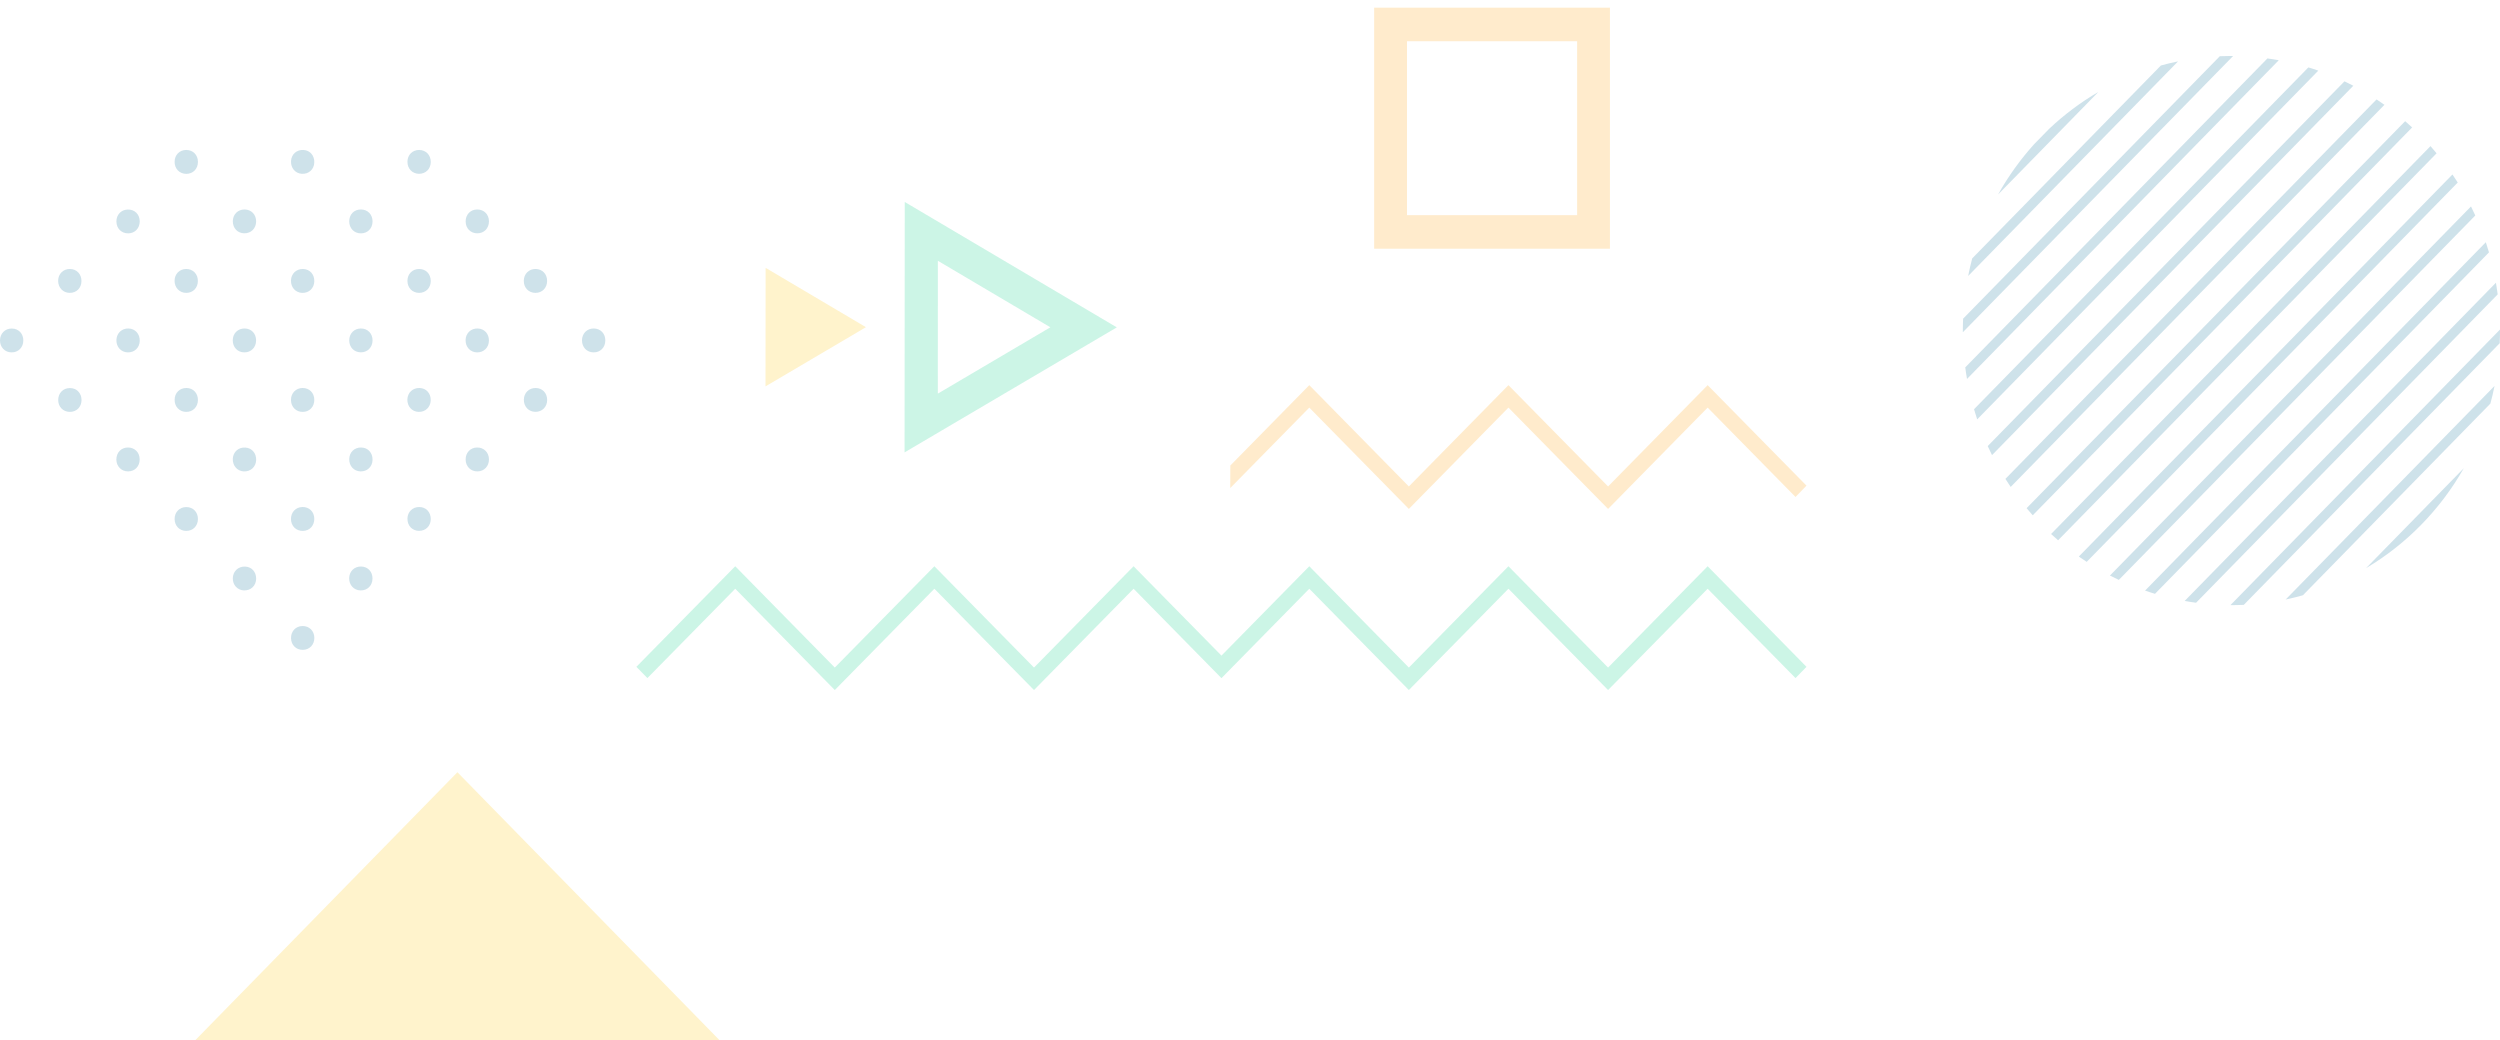 <svg width="173" height="72" viewBox="0 0 173 72" fill="none" xmlns="http://www.w3.org/2000/svg">
<g opacity="0.2">
<path d="M118.169 39.185L111.278 46.196L104.384 39.185L97.493 46.196L90.603 39.185L84.525 45.369L78.444 39.185L71.553 46.196L64.659 39.185L57.768 46.196L50.878 39.185L44.038 46.144L44.8 46.924L50.878 40.741L57.768 47.751L64.659 40.741L71.553 47.751L78.444 40.741L84.525 46.929L90.603 40.741L97.493 47.751L104.384 40.741L111.278 47.751L118.169 40.741L124.25 46.924L125.009 46.144L118.169 39.185Z" fill="#00CC83"/>
<path d="M118.169 26.652L111.279 33.662L104.384 26.652L97.493 33.662L90.603 26.652L85.138 32.214L85.133 33.773L90.603 28.207L97.493 35.218L104.384 28.207L111.279 35.218L118.169 28.207L124.251 34.391L125.009 33.606L118.169 26.652Z" fill="#FF9D00"/>
</g>
<g opacity="0.2">
<path d="M24.976 22.731C24.506 22.731 24.167 23.078 24.167 23.554C24.167 24.034 24.506 24.381 24.972 24.381C25.441 24.381 25.776 24.034 25.781 23.558C25.781 23.078 25.445 22.731 24.976 22.731Z" fill="#0A6C97"/>
<path d="M33.049 22.731C32.579 22.723 32.227 23.061 32.219 23.537C32.211 24.017 32.546 24.377 33.007 24.385C33.476 24.394 33.824 24.055 33.833 23.58C33.845 23.095 33.514 22.74 33.049 22.731Z" fill="#0A6C97"/>
<path d="M41.091 22.731C40.622 22.727 40.278 23.074 40.274 23.549C40.27 24.029 40.609 24.381 41.075 24.385C41.544 24.389 41.883 24.047 41.888 23.567C41.892 23.082 41.561 22.735 41.091 22.731Z" fill="#0A6C97"/>
<path d="M4.833 28.503C5.303 28.503 5.642 28.16 5.642 27.68C5.642 27.201 5.307 26.854 4.837 26.854C4.368 26.854 4.028 27.201 4.028 27.676C4.024 28.152 4.368 28.499 4.833 28.503Z" fill="#0A6C97"/>
<path d="M12.876 28.503C13.345 28.508 13.689 28.169 13.697 27.689C13.701 27.205 13.37 26.853 12.905 26.849C12.436 26.845 12.088 27.183 12.084 27.659C12.075 28.139 12.415 28.495 12.876 28.503Z" fill="#0A6C97"/>
<path d="M20.936 26.849C20.471 26.853 20.131 27.205 20.135 27.685C20.14 28.16 20.487 28.508 20.953 28.503C21.422 28.499 21.753 28.148 21.749 27.668C21.749 27.188 21.405 26.845 20.936 26.849Z" fill="#0A6C97"/>
<path d="M29.033 26.849C28.563 26.836 28.207 27.17 28.19 27.642C28.178 28.122 28.505 28.486 28.966 28.503C29.435 28.516 29.791 28.182 29.804 27.71C29.821 27.222 29.498 26.862 29.033 26.849Z" fill="#0A6C97"/>
<path d="M37.072 26.849C36.603 26.845 36.255 27.188 36.251 27.659C36.246 28.139 36.582 28.495 37.047 28.499C37.516 28.503 37.86 28.16 37.864 27.685C37.868 27.205 37.537 26.853 37.072 26.849Z" fill="#0A6C97"/>
<path d="M8.865 32.621C9.334 32.617 9.67 32.269 9.665 31.79C9.665 31.31 9.326 30.967 8.856 30.967C8.387 30.967 8.052 31.318 8.052 31.798C8.056 32.274 8.4 32.621 8.865 32.621Z" fill="#0A6C97"/>
<path d="M16.111 31.734C16.086 32.218 16.405 32.591 16.861 32.621C17.331 32.647 17.7 32.321 17.725 31.854C17.75 31.37 17.436 30.997 16.979 30.971C16.501 30.941 16.136 31.267 16.111 31.734Z" fill="#0A6C97"/>
<path d="M25.005 30.967C24.536 30.954 24.179 31.284 24.167 31.76C24.154 32.24 24.481 32.604 24.942 32.621C25.412 32.634 25.768 32.3 25.78 31.828C25.793 31.34 25.47 30.98 25.005 30.967Z" fill="#0A6C97"/>
<path d="M33.015 30.967C32.55 30.971 32.214 31.327 32.223 31.807C32.227 32.282 32.575 32.625 33.044 32.621C33.51 32.612 33.841 32.261 33.837 31.781C33.828 31.301 33.484 30.963 33.015 30.967Z" fill="#0A6C97"/>
<path d="M12.888 36.739C13.357 36.739 13.693 36.396 13.697 35.916C13.697 35.436 13.362 35.089 12.892 35.089C12.423 35.089 12.083 35.436 12.083 35.912C12.083 36.387 12.423 36.739 12.888 36.739Z" fill="#0A6C97"/>
<path d="M20.928 35.085C20.462 35.094 20.127 35.449 20.135 35.929C20.144 36.405 20.492 36.748 20.961 36.739C21.426 36.731 21.757 36.379 21.749 35.895C21.745 35.415 21.401 35.077 20.928 35.085Z" fill="#0A6C97"/>
<path d="M29.016 35.085C28.547 35.081 28.199 35.423 28.195 35.895C28.191 36.375 28.526 36.73 28.991 36.735C29.461 36.739 29.804 36.401 29.808 35.921C29.813 35.441 29.482 35.089 29.016 35.085Z" fill="#0A6C97"/>
<path d="M16.887 40.857C17.356 40.87 17.712 40.535 17.725 40.064C17.738 39.58 17.415 39.22 16.954 39.207C16.485 39.194 16.128 39.528 16.111 40C16.095 40.475 16.426 40.84 16.887 40.857Z" fill="#0A6C97"/>
<path d="M24.992 39.203C24.523 39.194 24.171 39.533 24.163 40.008C24.154 40.488 24.49 40.848 24.951 40.857C25.42 40.865 25.768 40.527 25.776 40.051C25.789 39.567 25.458 39.211 24.992 39.203Z" fill="#0A6C97"/>
<path d="M20.931 43.321C20.466 43.329 20.13 43.68 20.139 44.16C20.147 44.636 20.495 44.979 20.96 44.97C21.425 44.962 21.757 44.61 21.753 44.13C21.744 43.655 21.4 43.312 20.931 43.321Z" fill="#0A6C97"/>
<path d="M12.892 12.031C13.362 12.031 13.697 11.684 13.697 11.2C13.697 10.72 13.358 10.377 12.888 10.377C12.419 10.377 12.079 10.728 12.083 11.204C12.083 11.684 12.427 12.031 12.892 12.031Z" fill="#0A6C97"/>
<path d="M21.748 11.26C21.774 10.776 21.459 10.403 21.003 10.377C20.529 10.352 20.164 10.677 20.139 11.144C20.114 11.624 20.433 12.001 20.889 12.027C21.359 12.057 21.728 11.727 21.748 11.26Z" fill="#0A6C97"/>
<path d="M29.016 10.377C28.547 10.373 28.199 10.716 28.195 11.187C28.191 11.667 28.526 12.023 28.991 12.027C29.461 12.031 29.804 11.693 29.808 11.213C29.813 10.733 29.482 10.386 29.016 10.377Z" fill="#0A6C97"/>
<path d="M8.877 16.149C9.342 16.141 9.674 15.79 9.669 15.309C9.665 14.834 9.321 14.491 8.848 14.5C8.383 14.508 8.047 14.86 8.056 15.339C8.06 15.811 8.408 16.154 8.877 16.149Z" fill="#0A6C97"/>
<path d="M16.933 14.495C16.463 14.491 16.12 14.829 16.111 15.305C16.107 15.785 16.438 16.141 16.904 16.145C17.373 16.149 17.717 15.811 17.725 15.331C17.729 14.855 17.398 14.504 16.933 14.495Z" fill="#0A6C97"/>
<path d="M24.98 14.495C24.511 14.491 24.167 14.834 24.167 15.314C24.163 15.793 24.502 16.145 24.968 16.149C25.437 16.153 25.776 15.806 25.781 15.331C25.781 14.847 25.45 14.499 24.98 14.495Z" fill="#0A6C97"/>
<path d="M33.027 14.496C32.558 14.496 32.223 14.843 32.223 15.323C32.223 15.803 32.566 16.15 33.032 16.145C33.501 16.145 33.836 15.798 33.836 15.314C33.832 14.838 33.497 14.496 33.027 14.496Z" fill="#0A6C97"/>
<path d="M4.824 20.267C5.293 20.272 5.633 19.929 5.637 19.449C5.641 18.969 5.306 18.618 4.841 18.613C4.371 18.609 4.028 18.956 4.023 19.432C4.023 19.907 4.363 20.263 4.824 20.267Z" fill="#0A6C97"/>
<path d="M12.88 20.267C13.35 20.272 13.689 19.929 13.693 19.449C13.697 18.969 13.362 18.618 12.897 18.613C12.428 18.609 12.084 18.956 12.08 19.432C12.08 19.907 12.419 20.263 12.88 20.267Z" fill="#0A6C97"/>
<path d="M20.978 18.614C20.508 18.601 20.152 18.935 20.135 19.406C20.122 19.886 20.45 20.25 20.91 20.268C21.38 20.285 21.736 19.946 21.749 19.475C21.765 18.986 21.443 18.631 20.978 18.614Z" fill="#0A6C97"/>
<path d="M29.004 18.613C28.534 18.613 28.195 18.96 28.195 19.436C28.195 19.916 28.534 20.263 29 20.267C29.469 20.267 29.808 19.924 29.808 19.445C29.808 18.96 29.473 18.613 29.004 18.613Z" fill="#0A6C97"/>
<path d="M37.064 18.613C36.594 18.609 36.251 18.956 36.247 19.432C36.242 19.912 36.582 20.263 37.047 20.267C37.517 20.272 37.856 19.925 37.86 19.449C37.864 18.965 37.533 18.618 37.064 18.613Z" fill="#0A6C97"/>
<path d="M0.801 24.385C1.27 24.389 1.609 24.042 1.614 23.567C1.618 23.087 1.283 22.735 0.817 22.735C0.348 22.731 0.004 23.078 3.83846e-05 23.554C-0.004 24.025 0.335 24.381 0.801 24.385Z" fill="#0A6C97"/>
<path d="M8.831 24.385C9.301 24.402 9.657 24.064 9.67 23.592C9.682 23.108 9.359 22.748 8.898 22.731C8.429 22.718 8.073 23.052 8.056 23.523C8.039 24.003 8.37 24.368 8.831 24.385Z" fill="#0A6C97"/>
<path d="M16.928 22.731C16.459 22.727 16.111 23.07 16.107 23.545C16.103 24.025 16.438 24.381 16.903 24.385C17.373 24.389 17.716 24.047 17.721 23.571C17.729 23.087 17.398 22.735 16.928 22.731Z" fill="#0A6C97"/>
</g>
<g opacity="0.2">
<path d="M138.267 13.458L145.208 6.362C143.976 7.082 142.831 7.943 141.796 8.92L140.769 9.97C139.814 11.028 138.971 12.198 138.267 13.458Z" fill="#0A6C97"/>
<path d="M136.196 19.098L150.723 4.246C150.321 4.327 149.927 4.426 149.533 4.533L136.477 17.881C136.372 18.283 136.276 18.686 136.196 19.098Z" fill="#0A6C97"/>
<path d="M135.828 22.872C135.828 22.911 135.828 22.954 135.828 22.992L154.533 3.873C154.496 3.873 154.454 3.873 154.416 3.873C154.144 3.873 153.875 3.881 153.611 3.89L135.849 22.05C135.836 22.324 135.828 22.598 135.828 22.872Z" fill="#0A6C97"/>
<path d="M136.117 26.223L157.69 4.168C157.43 4.121 157.166 4.078 156.906 4.044L135.996 25.422C136.029 25.688 136.071 25.958 136.117 26.223Z" fill="#0A6C97"/>
<path d="M136.821 29.021L160.426 4.888C160.2 4.806 159.969 4.734 159.739 4.665L136.603 28.318C136.674 28.554 136.746 28.79 136.821 29.021Z" fill="#0A6C97"/>
<path d="M137.848 31.494L162.849 5.934C162.648 5.831 162.442 5.728 162.237 5.629L137.55 30.868C137.647 31.078 137.743 31.288 137.848 31.494Z" fill="#0A6C97"/>
<path d="M139.139 33.696L165.003 7.253C164.823 7.125 164.643 7 164.458 6.88L138.774 33.139C138.891 33.328 139.013 33.512 139.139 33.696Z" fill="#0A6C97"/>
<path d="M140.665 35.659L166.919 8.818C166.759 8.672 166.6 8.526 166.437 8.385L140.241 35.166C140.38 35.329 140.522 35.496 140.665 35.659Z" fill="#0A6C97"/>
<path d="M142.421 37.386L168.612 10.608C168.474 10.441 168.331 10.274 168.189 10.111L141.935 36.953C142.094 37.098 142.253 37.244 142.421 37.386Z" fill="#0A6C97"/>
<path d="M144.399 38.881L170.075 12.631C169.957 12.443 169.836 12.258 169.71 12.074L143.854 38.513C144.034 38.637 144.214 38.761 144.399 38.881Z" fill="#0A6C97"/>
<path d="M146.624 40.128L171.29 14.911C171.194 14.701 171.097 14.491 170.993 14.285L146.008 39.828C146.214 39.931 146.419 40.03 146.624 40.128Z" fill="#0A6C97"/>
<path d="M149.126 41.092L172.237 17.465C172.17 17.229 172.095 16.993 172.019 16.762L148.439 40.869C148.665 40.951 148.896 41.023 149.126 41.092Z" fill="#0A6C97"/>
<path d="M151.968 41.709L172.841 20.37C172.807 20.1 172.765 19.83 172.719 19.564L151.18 41.585C151.44 41.632 151.704 41.675 151.968 41.709Z" fill="#0A6C97"/>
<path d="M154.416 41.876C154.705 41.876 154.99 41.868 155.271 41.855L172.979 23.751C172.992 23.459 173 23.168 173 22.877C173 22.851 173 22.829 173 22.804L154.345 41.876C154.366 41.872 154.391 41.876 154.416 41.876Z" fill="#0A6C97"/>
<path d="M159.362 41.191L172.334 27.929C172.443 27.526 172.539 27.119 172.623 26.707L158.167 41.487C158.569 41.401 158.968 41.302 159.362 41.191Z" fill="#0A6C97"/>
<path d="M170.494 32.402L163.733 39.314C166.533 37.651 168.868 35.265 170.494 32.402Z" fill="#0A6C97"/>
</g>
<g opacity="0.2">
<path d="M95.092 0.53V17.212H111.408V0.53H95.092ZM109.137 14.889H97.364V2.853H109.137V14.889Z" fill="#FF9D00"/>
<path d="M52.981 18.536L52.973 26.737L59.922 22.641L52.981 18.536Z" fill="#FFC200"/>
<path d="M62.609 13.977L62.596 31.305L77.282 22.654L62.609 13.977ZM64.901 18.047L72.685 22.649L64.897 27.239L64.901 18.047Z" fill="#00CC83"/>
<path d="M49.809 72H13.496L31.653 53.438L49.809 72Z" fill="#FFC200"/>
</g>
</svg>
